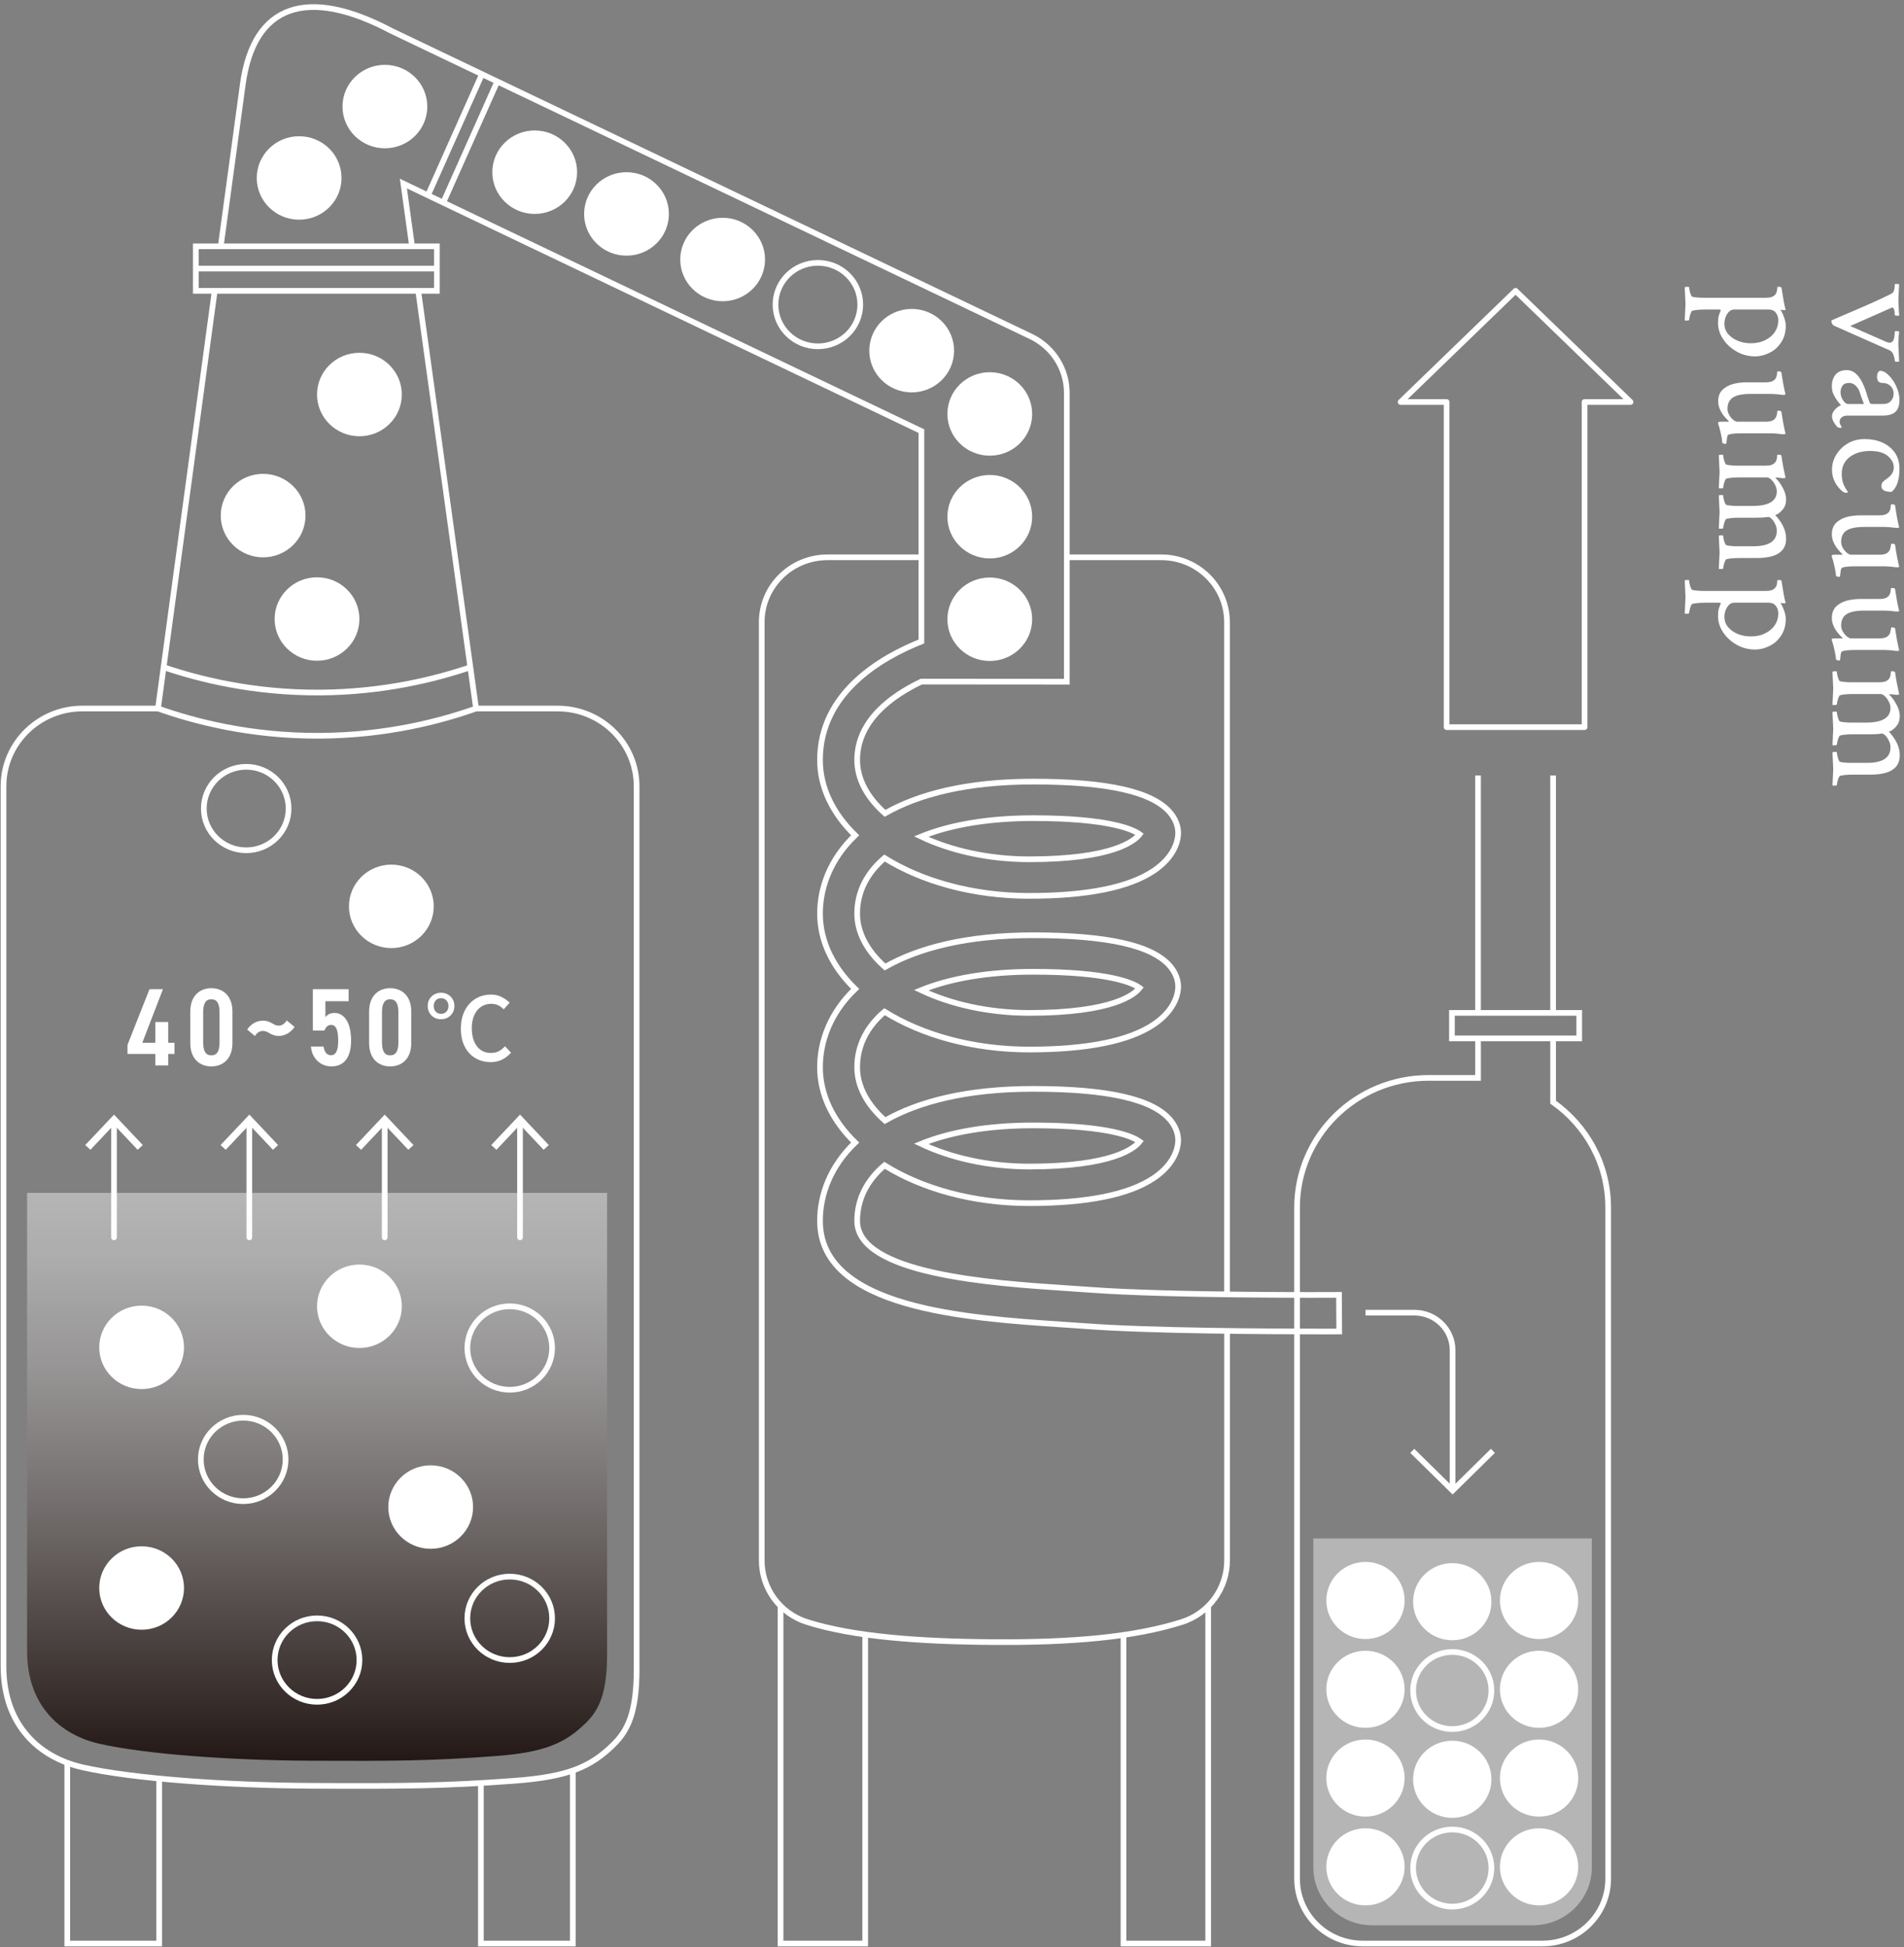 <svg width="134" height="137" viewBox="0 0 134 137" fill="none" xmlns="http://www.w3.org/2000/svg">
<rect x="0" y="0" width="134" height="137" fill="#808080" stroke="none"/>
<path d="M92.43 108.25V131.392C92.43 133.646 94.286 135.474 96.576 135.474H107.883C110.173 135.474 112.03 133.646 112.03 131.392V108.25H92.43Z" fill="#B5B5B6"/>
<path d="M29.001 17.333L28.39 12.918L64.846 30.337V45.139C62.005 46.266 57.71 48.752 57.71 53.476C57.71 55.435 58.622 57.258 60.184 58.776C58.448 60.437 57.71 62.429 57.71 64.286C57.71 66.245 58.622 68.068 60.184 69.586C58.448 71.247 57.71 73.239 57.71 75.096C57.71 77.055 58.622 78.878 60.184 80.396C58.448 82.057 57.71 84.049 57.71 85.906C57.71 92.07 68.025 92.755 74.85 93.207C75.428 93.245 75.975 93.281 76.478 93.319C80.915 93.65 89.266 93.693 93.259 93.693C94.523 93.693 94.123 93.688 94.251 93.688L94.237 91.115C94.107 91.116 82.41 91.182 76.675 90.754C76.166 90.716 75.612 90.68 75.027 90.641C69.889 90.3 60.326 89.666 60.326 85.908C60.326 84.382 61.006 83.058 62.252 81.998C64.899 83.647 68.488 84.661 72.435 84.661C76.507 84.661 79.454 84.067 81.197 82.895C82.658 81.913 82.878 80.799 82.909 80.401C82.939 80.093 82.909 79.474 82.368 78.821C81.138 77.339 77.979 76.619 72.71 76.619C68.049 76.619 64.654 77.506 62.286 78.852C61.051 77.759 60.326 76.468 60.326 75.098C60.326 73.572 61.006 72.248 62.252 71.188C64.899 72.837 68.488 73.851 72.435 73.851C76.507 73.851 79.454 73.256 81.197 72.085C82.658 71.103 82.878 69.989 82.909 69.591C82.939 69.283 82.909 68.664 82.368 68.011C81.138 66.529 77.979 65.809 72.71 65.809C68.049 65.809 64.654 66.696 62.286 68.042C61.051 66.949 60.326 65.657 60.326 64.287C60.326 62.76 61.006 61.437 62.252 60.377C64.899 62.026 68.488 63.039 72.435 63.039C76.507 63.039 79.454 62.446 81.197 61.274C82.658 60.292 82.878 59.178 82.909 58.78C82.939 58.471 82.909 57.852 82.368 57.199C81.138 55.718 77.979 54.998 72.71 54.998C68.049 54.998 64.654 55.885 62.286 57.231C61.051 56.138 60.326 54.846 60.326 53.477C60.326 50.712 62.748 48.96 64.846 47.96L75.08 47.968V27.645C75.08 25.956 74.1 24.415 72.556 23.677L27.553 2.177C21.642 -0.958 17.86 0.295 17.09 5.916C16.879 7.456 16.279 11.867 15.536 17.333M15.111 20.467C13.357 33.375 11.12 49.855 11.12 49.855H5.805C2.735 49.855 0.246 52.305 0.246 55.327V117.247C0.246 121.441 2.813 123.68 5.805 124.358C9.364 125.164 15.914 125.632 22.035 125.66C28.567 125.689 31.281 125.671 36.206 125.306C40.001 125.023 41.586 124.322 43.176 122.755C44.182 121.765 44.804 120.499 44.804 117.483V55.328C44.804 52.306 42.315 49.856 39.245 49.856H33.504L29.449 20.58M72.71 79.19C78.114 79.19 79.763 80 80.206 80.325C79.842 80.798 78.311 82.084 72.435 82.084C69.583 82.084 66.924 81.479 64.828 80.486C66.882 79.652 69.563 79.19 72.71 79.19ZM72.71 68.38C78.114 68.38 79.763 69.19 80.206 69.515C79.843 69.988 78.312 71.274 72.435 71.274C69.583 71.274 66.924 70.669 64.828 69.676C66.882 68.842 69.563 68.38 72.71 68.38ZM72.71 57.57C78.114 57.57 79.763 58.38 80.206 58.705C79.842 59.178 78.311 60.464 72.435 60.464C69.583 60.464 66.924 59.859 64.828 58.866C66.882 58.032 69.563 57.57 72.71 57.57Z" stroke="white" stroke-width="0.4" stroke-miterlimit="10"/>
<path d="M86.359 93.648V109.802C86.359 111.772 85.079 113.532 83.174 114.135C79.787 115.206 75.453 115.58 69.984 115.548C64.749 115.518 60.081 115.175 56.791 114.133C54.886 113.53 53.609 111.771 53.609 109.802V43.774C53.609 41.256 55.683 39.215 58.241 39.215H64.85" stroke="white" stroke-width="0.4" stroke-miterlimit="10"/>
<path d="M75.078 39.215H81.722C84.281 39.215 86.354 41.256 86.354 43.774V91.072" stroke="white" stroke-width="0.4" stroke-miterlimit="10"/>
<path d="M11.121 49.855C13.61 50.735 17.575 51.805 22.529 51.773C27.265 51.743 31.067 50.718 33.506 49.855" stroke="white" stroke-width="0.4" stroke-miterlimit="10"/>
<path d="M11.516 46.949C14.02 47.798 17.828 48.76 22.528 48.731C27.013 48.703 30.658 47.781 33.105 46.952" stroke="white" stroke-width="0.4" stroke-miterlimit="10"/>
<path d="M109.305 71.272V54.566" stroke="white" stroke-width="0.4" stroke-miterlimit="10"/>
<path d="M104.021 73.068V75.851C103.985 75.851 103.951 75.846 103.916 75.846H100.549C95.432 75.846 91.285 79.929 91.285 84.965V132.198C91.285 134.716 93.358 136.757 95.917 136.757H108.549C111.107 136.757 113.18 134.716 113.18 132.198V84.965C113.18 81.91 111.648 79.212 109.305 77.556V73.066" stroke="white" stroke-width="0.4" stroke-miterlimit="10"/>
<path d="M104.02 54.566V71.272" stroke="white" stroke-width="0.4" stroke-miterlimit="10"/>
<path d="M11.203 125.147V136.757H4.734V124.039" stroke="white" stroke-width="0.4" stroke-miterlimit="10"/>
<path d="M40.314 124.582V136.757H33.844V125.462" stroke="white" stroke-width="0.4" stroke-miterlimit="10"/>
<path d="M60.892 115.012V136.757H54.934V113.008" stroke="white" stroke-width="0.4" stroke-miterlimit="10"/>
<path d="M85.029 113.008V136.757H79.07V115.044" stroke="white" stroke-width="0.4" stroke-miterlimit="10"/>
<path d="M33.873 5.324L30.07 13.85" stroke="white" stroke-width="0.4" stroke-miterlimit="10"/>
<path d="M34.999 5.73L31.195 14.256" stroke="white" stroke-width="0.4" stroke-miterlimit="10"/>
<path d="M30.746 20.466H13.781V18.899V17.332H30.746V20.466Z" stroke="white" stroke-width="0.4" stroke-miterlimit="10"/>
<path d="M30.746 18.898H13.781" stroke="white" stroke-width="0.4" stroke-miterlimit="10"/>
<path d="M17.327 59.83C18.974 59.83 20.31 58.515 20.31 56.894C20.31 55.272 18.974 53.957 17.327 53.957C15.679 53.957 14.344 55.272 14.344 56.894C14.344 58.515 15.679 59.83 17.327 59.83Z" stroke="white" stroke-width="0.4" stroke-miterlimit="10"/>
<path d="M18.518 39.217C20.166 39.217 21.501 37.902 21.501 36.28C21.501 34.658 20.166 33.344 18.518 33.344C16.871 33.344 15.535 34.658 15.535 36.28C15.535 37.902 16.871 39.217 18.518 39.217Z" fill="white"/>
<path d="M21.053 15.459C22.701 15.459 24.036 14.144 24.036 12.522C24.036 10.901 22.701 9.586 21.053 9.586C19.406 9.586 18.07 10.901 18.07 12.522C18.07 14.144 19.406 15.459 21.053 15.459Z" fill="white"/>
<path d="M37.632 15.053C39.279 15.053 40.615 13.738 40.615 12.116C40.615 10.494 39.279 9.18 37.632 9.18C35.984 9.18 34.648 10.494 34.648 12.116C34.648 13.738 35.984 15.053 37.632 15.053Z" fill="white"/>
<path d="M50.858 21.197C52.506 21.197 53.841 19.882 53.841 18.261C53.841 16.639 52.506 15.324 50.858 15.324C49.211 15.324 47.875 16.639 47.875 18.261C47.875 19.882 49.211 21.197 50.858 21.197Z" fill="white"/>
<path d="M64.163 27.611C65.81 27.611 67.146 26.297 67.146 24.675C67.146 23.053 65.81 21.738 64.163 21.738C62.515 21.738 61.18 23.053 61.18 24.675C61.18 26.297 62.515 27.611 64.163 27.611Z" fill="white"/>
<path d="M69.659 39.295C71.306 39.295 72.642 37.98 72.642 36.358C72.642 34.737 71.306 33.422 69.659 33.422C68.011 33.422 66.676 34.737 66.676 36.358C66.676 37.98 68.011 39.295 69.659 39.295Z" fill="white"/>
<path d="M27.542 66.713C29.189 66.713 30.525 65.398 30.525 63.776C30.525 62.154 29.189 60.84 27.542 60.84C25.894 60.84 24.559 62.154 24.559 63.776C24.559 65.398 25.894 66.713 27.542 66.713Z" fill="white"/>
<path d="M22.311 46.494C23.959 46.494 25.294 45.179 25.294 43.558C25.294 41.936 23.959 40.621 22.311 40.621C20.664 40.621 19.328 41.936 19.328 43.558C19.328 45.179 20.664 46.494 22.311 46.494Z" fill="white"/>
<path d="M25.296 30.697C26.943 30.697 28.279 29.382 28.279 27.761C28.279 26.139 26.943 24.824 25.296 24.824C23.648 24.824 22.312 26.139 22.312 27.761C22.312 29.382 23.648 30.697 25.296 30.697Z" fill="white"/>
<path d="M27.088 10.435C28.736 10.435 30.072 9.121 30.072 7.499C30.072 5.877 28.736 4.562 27.088 4.562C25.441 4.562 24.105 5.877 24.105 7.499C24.105 9.121 25.441 10.435 27.088 10.435Z" fill="white"/>
<path d="M44.092 17.99C45.74 17.99 47.075 16.675 47.075 15.054C47.075 13.432 45.74 12.117 44.092 12.117C42.445 12.117 41.109 13.432 41.109 15.054C41.109 16.675 42.445 17.99 44.092 17.99Z" fill="white"/>
<path d="M57.561 24.369C59.209 24.369 60.544 23.054 60.544 21.433C60.544 19.811 59.209 18.496 57.561 18.496C55.914 18.496 54.578 19.811 54.578 21.433C54.578 23.054 55.914 24.369 57.561 24.369Z" stroke="white" stroke-width="0.4" stroke-miterlimit="10"/>
<path d="M69.659 32.064C71.306 32.064 72.642 30.75 72.642 29.128C72.642 27.506 71.306 26.191 69.659 26.191C68.011 26.191 66.676 27.506 66.676 29.128C66.676 30.75 68.011 32.064 69.659 32.064Z" fill="white"/>
<path d="M69.659 46.51C71.306 46.51 72.642 45.195 72.642 43.573C72.642 41.951 71.306 40.637 69.659 40.637C68.011 40.637 66.676 41.951 66.676 43.573C66.676 45.195 68.011 46.51 69.659 46.51Z" fill="white"/>
<path d="M102.208 115.417C103.73 115.417 104.964 114.202 104.964 112.704C104.964 111.207 103.73 109.992 102.208 109.992C100.687 109.992 99.453 111.207 99.453 112.704C99.453 114.202 100.687 115.417 102.208 115.417Z" fill="white"/>
<path d="M96.099 115.331C97.621 115.331 98.854 114.116 98.854 112.619C98.854 111.121 97.621 109.906 96.099 109.906C94.577 109.906 93.344 111.121 93.344 112.619C93.344 114.116 94.577 115.331 96.099 115.331Z" fill="white"/>
<path d="M108.318 115.331C109.84 115.331 111.073 114.116 111.073 112.619C111.073 111.121 109.84 109.906 108.318 109.906C106.796 109.906 105.562 111.121 105.562 112.619C105.562 114.116 106.796 115.331 108.318 115.331Z" fill="white"/>
<path d="M102.208 121.667C103.73 121.667 104.964 120.452 104.964 118.954C104.964 117.457 103.73 116.242 102.208 116.242C100.687 116.242 99.453 117.457 99.453 118.954C99.453 120.452 100.687 121.667 102.208 121.667Z" stroke="white" stroke-width="0.4" stroke-miterlimit="10"/>
<path d="M96.099 121.581C97.621 121.581 98.854 120.366 98.854 118.869C98.854 117.371 97.621 116.156 96.099 116.156C94.577 116.156 93.344 117.371 93.344 118.869C93.344 120.366 94.577 121.581 96.099 121.581Z" fill="white"/>
<path d="M108.318 121.581C109.84 121.581 111.073 120.366 111.073 118.869C111.073 117.371 109.84 116.156 108.318 116.156C106.796 116.156 105.562 117.371 105.562 118.869C105.562 120.366 106.796 121.581 108.318 121.581Z" fill="white"/>
<path d="M102.208 127.913C103.73 127.913 104.964 126.698 104.964 125.201C104.964 123.703 103.73 122.488 102.208 122.488C100.687 122.488 99.453 123.703 99.453 125.201C99.453 126.698 100.687 127.913 102.208 127.913Z" fill="white"/>
<path d="M96.099 127.827C97.621 127.827 98.854 126.613 98.854 125.115C98.854 123.617 97.621 122.402 96.099 122.402C94.577 122.402 93.344 123.617 93.344 125.115C93.344 126.613 94.577 127.827 96.099 127.827Z" fill="white"/>
<path d="M108.318 127.827C109.84 127.827 111.073 126.613 111.073 125.115C111.073 123.617 109.84 122.402 108.318 122.402C106.796 122.402 105.562 123.617 105.562 125.115C105.562 126.613 106.796 127.827 108.318 127.827Z" fill="white"/>
<path d="M102.208 134.159C103.73 134.159 104.964 132.945 104.964 131.447C104.964 129.949 103.73 128.734 102.208 128.734C100.687 128.734 99.453 129.949 99.453 131.447C99.453 132.945 100.687 134.159 102.208 134.159Z" stroke="white" stroke-width="0.4" stroke-miterlimit="10"/>
<path d="M96.099 134.073C97.621 134.073 98.854 132.859 98.854 131.361C98.854 129.863 97.621 128.648 96.099 128.648C94.577 128.648 93.344 129.863 93.344 131.361C93.344 132.859 94.577 134.073 96.099 134.073Z" fill="white"/>
<path d="M108.318 134.073C109.84 134.073 111.073 132.859 111.073 131.361C111.073 129.863 109.84 128.648 108.318 128.648C106.796 128.648 105.562 129.863 105.562 131.361C105.562 132.859 106.796 134.073 108.318 134.073Z" fill="white"/>
<path d="M11.468 69.606L10.015 73.375H10.931V71.914H11.838V73.375H12.28V74.161H11.838V74.969H10.931V74.161H8.973V73.524L10.52 69.607L11.468 69.606Z" fill="white"/>
<path d="M14.875 75.039C14.085 75.039 13.391 74.533 13.391 73.39V71.183C13.391 70.04 14.086 69.535 14.875 69.535C15.663 69.535 16.359 70.04 16.359 71.183V73.39C16.359 74.533 15.663 75.039 14.875 75.039ZM14.298 73.344C14.298 73.95 14.472 74.261 14.875 74.261C15.277 74.261 15.451 73.95 15.451 73.344V71.23C15.451 70.624 15.277 70.314 14.875 70.314C14.472 70.314 14.298 70.624 14.298 71.23V73.344Z" fill="white"/>
<path d="M18.507 72.543C18.264 72.543 18.081 72.675 17.939 72.901L17.395 72.442C17.656 72.069 18.027 71.82 18.507 71.82C19.084 71.82 19.227 72.17 19.605 72.17C19.85 72.17 20.04 72.03 20.182 71.805L20.734 72.263C20.458 72.643 20.088 72.893 19.605 72.893C19.053 72.893 18.895 72.543 18.507 72.543Z" fill="white"/>
<path d="M22.83 72.513H22.017V69.606H24.535V70.452H22.901V71.572C23.028 71.409 23.225 71.277 23.541 71.277C24.236 71.277 24.709 71.968 24.709 73.212C24.709 74.385 24.235 75.038 23.32 75.038C22.577 75.038 21.953 74.495 21.883 73.64H22.768C22.831 74.028 23.004 74.254 23.296 74.254C23.621 74.254 23.801 73.951 23.801 73.244C23.801 72.507 23.668 72.117 23.296 72.117C23.06 72.117 22.924 72.288 22.83 72.513Z" fill="white"/>
<path d="M27.461 75.039C26.671 75.039 25.977 74.533 25.977 73.39V71.183C25.977 70.04 26.672 69.535 27.461 69.535C28.249 69.535 28.945 70.04 28.945 71.183V73.39C28.945 74.533 28.249 75.039 27.461 75.039ZM26.884 73.344C26.884 73.95 27.058 74.261 27.461 74.261C27.863 74.261 28.038 73.95 28.038 73.344V71.23C28.038 70.624 27.863 70.314 27.461 70.314C27.058 70.314 26.884 70.624 26.884 71.23V73.344Z" fill="white"/>
<path d="M31.037 71.719C30.868 71.719 30.712 71.682 30.569 71.604C30.426 71.528 30.312 71.418 30.229 71.277C30.145 71.136 30.102 70.974 30.102 70.792C30.102 70.602 30.144 70.436 30.229 70.297C30.312 70.159 30.426 70.05 30.569 69.971C30.712 69.892 30.868 69.852 31.037 69.852C31.211 69.852 31.368 69.891 31.508 69.971C31.649 70.049 31.763 70.157 31.849 70.297C31.935 70.436 31.978 70.602 31.978 70.792C31.978 70.974 31.935 71.136 31.849 71.277C31.763 71.417 31.649 71.527 31.508 71.604C31.368 71.68 31.211 71.719 31.037 71.719ZM31.037 71.339C31.193 71.339 31.32 71.288 31.417 71.187C31.514 71.086 31.562 70.954 31.562 70.792C31.562 70.625 31.514 70.493 31.417 70.391C31.32 70.289 31.193 70.238 31.037 70.238C30.885 70.238 30.761 70.289 30.667 70.391C30.573 70.493 30.525 70.625 30.525 70.792C30.525 70.954 30.573 71.086 30.667 71.187C30.761 71.288 30.885 71.339 31.037 71.339ZM34.533 74.737C34.137 74.737 33.779 74.645 33.461 74.459C33.143 74.272 32.893 74.003 32.71 73.653C32.526 73.302 32.435 72.876 32.435 72.374C32.435 72 32.488 71.667 32.596 71.372C32.703 71.079 32.853 70.828 33.047 70.619C33.241 70.412 33.467 70.255 33.723 70.146C33.981 70.038 34.259 69.984 34.559 69.984C34.841 69.984 35.095 70.044 35.32 70.162C35.545 70.281 35.727 70.412 35.866 70.557L35.449 71.024C35.33 70.899 35.2 70.803 35.058 70.735C34.914 70.667 34.752 70.633 34.57 70.633C34.3 70.633 34.064 70.702 33.859 70.841C33.655 70.98 33.494 71.176 33.378 71.432C33.262 71.686 33.203 71.992 33.203 72.349C33.203 72.706 33.259 73.016 33.368 73.277C33.478 73.539 33.633 73.74 33.834 73.881C34.033 74.021 34.27 74.092 34.544 74.092C34.754 74.092 34.94 74.052 35.1 73.968C35.261 73.885 35.408 73.768 35.542 73.619L35.966 74.073C35.777 74.284 35.563 74.449 35.324 74.564C35.086 74.68 34.821 74.739 34.53 74.739L34.533 74.737Z" fill="white"/>
<path d="M96.102 92.367H99.544C101.028 92.367 102.231 93.552 102.231 95.012V104.883" stroke="white" stroke-width="0.4" stroke-miterlimit="10"/>
<path d="M105.067 102.09L102.232 104.881L99.394 102.09" stroke="white" stroke-width="0.4" stroke-miterlimit="10"/>
<path d="M111.143 71.273H102.184V73.067H111.143V71.273Z" stroke="white" stroke-width="0.4" stroke-miterlimit="10"/>
<path d="M1.906 83.938V116.187C1.906 120.029 4.258 122.08 6.998 122.701C10.259 123.44 16.258 123.868 21.866 123.894C27.849 123.921 30.336 123.905 34.847 123.569C38.323 123.31 39.775 122.668 41.233 121.233C42.154 120.326 42.725 119.166 42.725 116.403V83.938H1.906Z" fill="url(#paint0_linear_8675_28355)"/>
<path d="M9.967 97.744C11.615 97.744 12.95 96.429 12.95 94.808C12.95 93.186 11.615 91.871 9.967 91.871C8.32 91.871 6.984 93.186 6.984 94.808C6.984 96.429 8.32 97.744 9.967 97.744Z" fill="white"/>
<path d="M17.116 105.631C18.763 105.631 20.099 104.316 20.099 102.694C20.099 101.073 18.763 99.758 17.116 99.758C15.468 99.758 14.133 101.073 14.133 102.694C14.133 104.316 15.468 105.631 17.116 105.631Z" stroke="white" stroke-width="0.4" stroke-miterlimit="10"/>
<path d="M9.967 114.678C11.615 114.678 12.95 113.363 12.95 111.741C12.95 110.119 11.615 108.805 9.967 108.805C8.32 108.805 6.984 110.119 6.984 111.741C6.984 113.363 8.32 114.678 9.967 114.678Z" fill="white"/>
<path d="M22.315 119.748C23.963 119.748 25.298 118.433 25.298 116.811C25.298 115.19 23.963 113.875 22.315 113.875C20.668 113.875 19.332 115.19 19.332 116.811C19.332 118.433 20.668 119.748 22.315 119.748Z" stroke="white" stroke-width="0.4" stroke-miterlimit="10"/>
<path d="M30.311 108.982C31.959 108.982 33.294 107.668 33.294 106.046C33.294 104.424 31.959 103.109 30.311 103.109C28.664 103.109 27.328 104.424 27.328 106.046C27.328 107.668 28.664 108.982 30.311 108.982Z" fill="white"/>
<path d="M35.874 97.791C37.521 97.791 38.857 96.476 38.857 94.854C38.857 93.233 37.521 91.918 35.874 91.918C34.226 91.918 32.891 93.233 32.891 94.854C32.891 96.476 34.226 97.791 35.874 97.791Z" stroke="white" stroke-width="0.4" stroke-miterlimit="10"/>
<path d="M25.296 94.853C26.943 94.853 28.279 93.539 28.279 91.917C28.279 90.295 26.943 88.981 25.296 88.981C23.648 88.981 22.312 90.295 22.312 91.917C22.312 93.539 23.648 94.853 25.296 94.853Z" fill="white"/>
<path d="M35.874 116.81C37.521 116.81 38.857 115.496 38.857 113.874C38.857 112.252 37.521 110.938 35.874 110.938C34.226 110.938 32.891 112.252 32.891 113.874C32.891 115.496 34.226 116.81 35.874 116.81Z" stroke="white" stroke-width="0.4" stroke-miterlimit="10"/>
<path d="M8.023 87.066V78.957" stroke="white" stroke-width="0.4" stroke-linecap="round" stroke-linejoin="round"/>
<path d="M10.05 80.573L9.687 80.906L8.025 79.146L6.363 80.906L6 80.573L8.025 78.43L10.05 80.573Z" fill="white"/>
<path d="M17.547 87.066V78.957" stroke="white" stroke-width="0.4" stroke-linecap="round" stroke-linejoin="round"/>
<path d="M19.572 80.573L19.211 80.906L17.549 79.146L15.886 80.906L15.523 80.573L17.549 78.43L19.572 80.573Z" fill="white"/>
<path d="M27.074 87.066V78.957" stroke="white" stroke-width="0.4" stroke-linecap="round" stroke-linejoin="round"/>
<path d="M29.1 80.573L28.737 80.906L27.076 79.146L25.413 80.906L25.051 80.573L27.076 78.43L29.1 80.573Z" fill="white"/>
<path d="M36.598 87.066V78.957" stroke="white" stroke-width="0.4" stroke-linecap="round" stroke-linejoin="round"/>
<path d="M38.623 80.573L38.26 80.906L36.599 79.146L34.937 80.906L34.574 80.573L36.599 78.43L38.623 80.573Z" fill="white"/>
<path d="M114.753 28.287L106.663 20.465L98.574 28.287H101.81V51.165H111.518V28.287H114.753Z" stroke="white" stroke-width="0.4" stroke-linejoin="round"/>
<path d="M118.568 40.852C118.597 40.823 118.654 40.809 118.74 40.809C118.833 40.809 118.88 40.823 118.88 40.852C118.88 40.909 118.891 40.988 118.912 41.088C118.934 41.188 118.962 41.281 118.998 41.367C119.034 41.453 119.066 41.5 119.095 41.507C119.195 41.535 119.31 41.553 119.438 41.56C119.567 41.575 119.703 41.582 119.847 41.582L124.283 41.582C124.555 41.582 124.749 41.532 124.863 41.432C124.949 41.36 125.007 41.274 125.035 41.174C125.064 41.081 125.078 40.995 125.078 40.916C125.085 40.844 125.096 40.809 125.11 40.809C125.282 40.809 125.372 40.83 125.379 40.873C125.493 41.632 125.583 42.119 125.647 42.334L125.669 42.409C125.669 42.445 125.63 42.459 125.551 42.452C125.479 42.445 125.418 42.438 125.368 42.431L125.304 42.42C125.354 42.492 125.408 42.592 125.465 42.721C125.522 42.85 125.572 42.986 125.615 43.129C125.658 43.279 125.68 43.408 125.68 43.516C125.68 44.003 125.569 44.407 125.347 44.73C125.132 45.059 124.856 45.302 124.52 45.46C124.19 45.625 123.854 45.707 123.51 45.707C123.166 45.707 122.837 45.643 122.521 45.514C122.214 45.385 121.938 45.209 121.694 44.987C121.451 44.765 121.257 44.511 121.114 44.225C120.978 43.945 120.91 43.655 120.91 43.355C120.91 43.133 120.928 42.964 120.964 42.85C120.993 42.735 121.043 42.602 121.114 42.452C121.086 42.423 121.039 42.409 120.975 42.409L120.051 42.409C119.843 42.409 119.66 42.416 119.503 42.431C119.345 42.445 119.209 42.467 119.095 42.495C119.066 42.509 119.034 42.56 118.998 42.645C118.962 42.731 118.934 42.825 118.912 42.925C118.891 43.025 118.88 43.097 118.88 43.14C118.88 43.161 118.837 43.175 118.751 43.183C118.658 43.19 118.597 43.186 118.568 43.172L118.622 42.023L118.568 40.852ZM121.361 43.398C121.361 43.684 121.447 43.927 121.619 44.128C121.798 44.336 122.027 44.497 122.307 44.611C122.593 44.726 122.894 44.783 123.209 44.783C123.61 44.783 123.954 44.708 124.24 44.558C124.534 44.414 124.759 44.221 124.917 43.977C125.075 43.734 125.153 43.465 125.153 43.172C125.153 42.95 125.092 42.767 124.971 42.624C124.856 42.481 124.688 42.409 124.466 42.409L122.049 42.409C121.855 42.409 121.691 42.513 121.555 42.721C121.426 42.928 121.361 43.154 121.361 43.398Z" fill="white"/>
<path d="M120.966 32.035C120.994 32.007 121.055 31.992 121.148 31.992C121.234 31.992 121.277 32.007 121.277 32.035C121.277 32.092 121.288 32.171 121.31 32.272C121.331 32.372 121.36 32.465 121.396 32.551C121.431 32.637 121.464 32.683 121.492 32.69C121.592 32.719 121.707 32.737 121.836 32.744C121.965 32.758 122.101 32.766 122.244 32.766L124.274 32.766C124.547 32.766 124.74 32.715 124.854 32.615C124.94 32.544 124.998 32.458 125.026 32.357C125.055 32.264 125.069 32.178 125.069 32.1C125.076 32.028 125.087 31.992 125.102 31.992C125.273 31.992 125.363 32.014 125.37 32.057C125.427 32.436 125.478 32.733 125.521 32.948C125.563 33.17 125.599 33.339 125.628 33.453L125.66 33.593C125.667 33.621 125.639 33.639 125.574 33.647C125.517 33.654 125.47 33.654 125.435 33.647C125.334 33.632 125.248 33.621 125.177 33.614C125.105 33.607 125.048 33.603 125.005 33.603C124.976 33.603 124.962 33.611 124.962 33.625C124.962 33.632 124.969 33.643 124.983 33.657C125.155 33.822 125.316 34.044 125.467 34.323C125.624 34.61 125.703 34.882 125.703 35.14C125.703 35.426 125.624 35.662 125.467 35.849C125.316 36.042 125.141 36.175 124.94 36.246C125.449 36.79 125.703 37.345 125.703 37.911C125.703 38.813 125.016 39.265 123.641 39.265L122.448 39.265C122.241 39.265 122.058 39.272 121.9 39.286C121.743 39.3 121.607 39.322 121.492 39.351C121.464 39.365 121.431 39.415 121.396 39.501C121.36 39.587 121.331 39.68 121.31 39.78C121.288 39.88 121.277 39.952 121.277 39.995C121.277 40.017 121.234 40.031 121.148 40.038C121.062 40.045 121.002 40.042 120.966 40.027L121.02 38.878L120.966 37.707C120.994 37.678 121.055 37.664 121.148 37.664C121.234 37.664 121.277 37.678 121.277 37.707C121.277 37.764 121.288 37.843 121.31 37.943C121.331 38.044 121.36 38.137 121.396 38.223C121.431 38.309 121.464 38.355 121.492 38.362C121.592 38.391 121.7 38.409 121.814 38.416C121.936 38.43 122.058 38.438 122.18 38.438L123.394 38.438C124.496 38.438 125.048 38.076 125.048 37.352C125.048 37.181 125.008 37.02 124.93 36.869C124.858 36.719 124.776 36.597 124.683 36.504C124.59 36.418 124.507 36.375 124.436 36.375C124.299 36.397 124.16 36.411 124.017 36.418C123.881 36.425 123.73 36.429 123.565 36.429L122.352 36.429C122.173 36.429 122.011 36.436 121.868 36.45C121.732 36.465 121.607 36.486 121.492 36.515C121.464 36.529 121.431 36.579 121.396 36.665C121.36 36.751 121.331 36.844 121.31 36.944C121.288 37.045 121.277 37.116 121.277 37.159C121.277 37.181 121.234 37.195 121.148 37.202C121.062 37.209 121.002 37.206 120.966 37.191L121.02 36.042L120.966 34.871C120.994 34.842 121.055 34.828 121.148 34.828C121.234 34.828 121.277 34.842 121.277 34.871C121.277 34.928 121.288 35.007 121.31 35.107C121.331 35.208 121.36 35.301 121.396 35.387C121.431 35.473 121.464 35.519 121.492 35.526C121.592 35.555 121.707 35.573 121.836 35.58C121.965 35.594 122.101 35.602 122.244 35.602L123.34 35.602C124.479 35.602 125.048 35.258 125.048 34.57C125.048 34.427 125.008 34.28 124.93 34.13C124.858 33.98 124.765 33.851 124.65 33.743C124.543 33.643 124.439 33.593 124.339 33.593L122.448 33.593C122.241 33.593 122.058 33.6 121.9 33.614C121.743 33.629 121.607 33.65 121.492 33.679C121.464 33.693 121.431 33.743 121.396 33.829C121.36 33.915 121.331 34.008 121.31 34.108C121.288 34.209 121.277 34.28 121.277 34.323C121.277 34.345 121.234 34.359 121.148 34.366C121.062 34.373 121.002 34.37 120.966 34.355L121.02 33.206L120.966 32.035Z" fill="white"/>
<path d="M120.911 29.76C120.911 29.703 120.968 29.674 121.083 29.674L121.631 29.674C121.667 29.674 121.684 29.667 121.684 29.652C121.176 29.18 120.922 28.711 120.922 28.245C120.922 27.909 121.018 27.64 121.212 27.439C121.412 27.246 121.663 27.106 121.964 27.02C122.272 26.942 122.59 26.902 122.92 26.902L124.273 26.902C124.545 26.902 124.739 26.852 124.853 26.752C124.939 26.68 124.997 26.594 125.025 26.494C125.054 26.401 125.068 26.315 125.068 26.236C125.075 26.165 125.086 26.129 125.1 26.129C125.272 26.129 125.362 26.15 125.369 26.193C125.426 26.573 125.476 26.877 125.519 27.106C125.57 27.343 125.598 27.479 125.605 27.515L125.659 27.73C125.666 27.758 125.638 27.776 125.573 27.783C125.509 27.79 125.462 27.79 125.433 27.783C125.09 27.74 124.825 27.719 124.639 27.719L123.188 27.719C122.637 27.719 122.229 27.801 121.964 27.966C121.706 28.131 121.577 28.399 121.577 28.771C121.577 28.915 121.616 29.054 121.695 29.19C121.774 29.334 121.867 29.448 121.975 29.534C122.089 29.627 122.186 29.674 122.265 29.674L124.273 29.674C124.545 29.674 124.739 29.624 124.853 29.523C124.939 29.452 124.997 29.366 125.025 29.266C125.054 29.172 125.072 29.087 125.079 29.008C125.086 28.936 125.093 28.9 125.1 28.9C125.272 28.9 125.362 28.922 125.369 28.965C125.426 29.344 125.473 29.627 125.509 29.814C125.544 30.007 125.577 30.161 125.605 30.275L125.659 30.501C125.666 30.53 125.638 30.547 125.573 30.555C125.509 30.562 125.462 30.562 125.433 30.555C125.09 30.512 124.832 30.49 124.66 30.49L122.512 30.49C122.189 30.49 121.917 30.515 121.695 30.565C121.624 30.587 121.577 30.644 121.556 30.737C121.541 30.83 121.527 30.938 121.513 31.06L121.502 31.199C121.495 31.221 121.455 31.231 121.384 31.231C121.362 31.231 121.326 31.221 121.276 31.199C121.233 31.185 121.212 31.167 121.212 31.145C121.197 30.931 121.158 30.694 121.094 30.436C121.036 30.179 120.983 29.985 120.933 29.856L120.911 29.76Z" fill="white"/>
<path d="M118.568 20.223C118.597 20.194 118.654 20.18 118.74 20.18C118.833 20.18 118.88 20.194 118.88 20.223C118.88 20.28 118.891 20.359 118.912 20.459C118.934 20.559 118.962 20.652 118.998 20.738C119.034 20.824 119.066 20.871 119.095 20.878C119.195 20.907 119.31 20.924 119.438 20.932C119.567 20.946 119.703 20.953 119.847 20.953L124.283 20.953C124.555 20.953 124.749 20.903 124.863 20.803C124.949 20.731 125.007 20.645 125.035 20.545C125.064 20.452 125.078 20.366 125.078 20.287C125.085 20.215 125.096 20.18 125.11 20.18C125.282 20.18 125.372 20.201 125.379 20.244C125.493 21.003 125.583 21.49 125.647 21.705L125.669 21.78C125.669 21.816 125.63 21.83 125.551 21.823C125.479 21.816 125.418 21.809 125.368 21.802L125.304 21.791C125.354 21.863 125.408 21.963 125.465 22.092C125.522 22.221 125.572 22.357 125.615 22.5C125.658 22.65 125.68 22.779 125.68 22.887C125.68 23.374 125.569 23.778 125.347 24.101C125.132 24.43 124.856 24.674 124.52 24.831C124.19 24.996 123.854 25.078 123.51 25.078C123.166 25.078 122.837 25.014 122.521 24.885C122.214 24.756 121.938 24.58 121.694 24.358C121.451 24.136 121.257 23.882 121.114 23.596C120.978 23.316 120.91 23.026 120.91 22.726C120.91 22.504 120.928 22.335 120.964 22.221C120.993 22.106 121.043 21.974 121.114 21.823C121.086 21.795 121.039 21.78 120.975 21.78L120.051 21.78C119.843 21.78 119.66 21.787 119.503 21.802C119.345 21.816 119.209 21.838 119.095 21.866C119.066 21.881 119.034 21.931 118.998 22.017C118.962 22.102 118.934 22.196 118.912 22.296C118.891 22.396 118.88 22.468 118.88 22.511C118.88 22.532 118.837 22.547 118.751 22.554C118.658 22.561 118.597 22.557 118.568 22.543L118.622 21.394L118.568 20.223ZM121.361 22.769C121.361 23.055 121.447 23.299 121.619 23.499C121.798 23.707 122.027 23.868 122.307 23.982C122.593 24.097 122.894 24.154 123.209 24.154C123.61 24.154 123.954 24.079 124.24 23.929C124.534 23.785 124.759 23.592 124.917 23.349C125.075 23.105 125.153 22.837 125.153 22.543C125.153 22.321 125.092 22.138 124.971 21.995C124.856 21.852 124.688 21.78 124.466 21.78L122.049 21.78C121.855 21.78 121.691 21.884 121.555 22.092C121.426 22.299 121.361 22.525 121.361 22.769Z" fill="white"/>
<path d="M128.966 47.277C128.994 47.249 129.055 47.234 129.148 47.234C129.234 47.234 129.277 47.249 129.277 47.277C129.277 47.335 129.288 47.413 129.31 47.514C129.331 47.614 129.36 47.707 129.396 47.793C129.431 47.879 129.464 47.925 129.492 47.933C129.592 47.961 129.707 47.979 129.836 47.986C129.965 48.001 130.101 48.008 130.244 48.008L132.274 48.008C132.547 48.008 132.74 47.958 132.854 47.857C132.94 47.786 132.998 47.7 133.026 47.6C133.055 47.507 133.069 47.421 133.069 47.342C133.076 47.27 133.087 47.234 133.102 47.234C133.273 47.234 133.363 47.256 133.37 47.299C133.427 47.678 133.478 47.976 133.521 48.19C133.563 48.412 133.599 48.581 133.628 48.695L133.66 48.835C133.667 48.864 133.639 48.882 133.574 48.889C133.517 48.896 133.47 48.896 133.435 48.889C133.334 48.874 133.248 48.864 133.177 48.856C133.105 48.849 133.048 48.846 133.005 48.846C132.976 48.846 132.962 48.853 132.962 48.867C132.962 48.874 132.969 48.885 132.983 48.899C133.155 49.064 133.316 49.286 133.467 49.565C133.624 49.852 133.703 50.124 133.703 50.382C133.703 50.668 133.624 50.905 133.467 51.091C133.316 51.284 133.141 51.417 132.94 51.488C133.449 52.033 133.703 52.588 133.703 53.153C133.703 54.056 133.016 54.507 131.641 54.507L130.448 54.507C130.241 54.507 130.058 54.514 129.9 54.528C129.743 54.543 129.607 54.564 129.492 54.593C129.464 54.607 129.431 54.657 129.396 54.743C129.36 54.829 129.331 54.922 129.31 55.023C129.288 55.123 129.277 55.194 129.277 55.237C129.277 55.259 129.234 55.273 129.148 55.28C129.062 55.287 129.002 55.284 128.966 55.27L129.02 54.12L128.966 52.949C128.994 52.921 129.055 52.906 129.148 52.906C129.234 52.906 129.277 52.921 129.277 52.949C129.277 53.007 129.288 53.085 129.31 53.185C129.331 53.286 129.36 53.379 129.396 53.465C129.431 53.551 129.464 53.597 129.492 53.605C129.592 53.633 129.7 53.651 129.814 53.658C129.936 53.672 130.058 53.68 130.18 53.68L131.394 53.68C132.496 53.68 133.048 53.318 133.048 52.595C133.048 52.423 133.008 52.262 132.93 52.111C132.858 51.961 132.776 51.839 132.683 51.746C132.59 51.66 132.507 51.617 132.436 51.617C132.299 51.639 132.16 51.653 132.017 51.66C131.881 51.667 131.73 51.671 131.565 51.671L130.352 51.671C130.173 51.671 130.011 51.678 129.868 51.692C129.732 51.707 129.607 51.728 129.492 51.757C129.464 51.771 129.431 51.821 129.396 51.907C129.36 51.993 129.331 52.086 129.31 52.187C129.288 52.287 129.277 52.358 129.277 52.401C129.277 52.423 129.234 52.437 129.148 52.444C129.062 52.452 129.002 52.448 128.966 52.434L129.02 51.284L128.966 50.113C128.994 50.085 129.055 50.07 129.148 50.07C129.234 50.07 129.277 50.085 129.277 50.113C129.277 50.171 129.288 50.249 129.31 50.35C129.331 50.45 129.36 50.543 129.396 50.629C129.431 50.715 129.464 50.761 129.492 50.769C129.592 50.797 129.707 50.815 129.836 50.822C129.965 50.837 130.101 50.844 130.244 50.844L131.34 50.844C132.479 50.844 133.048 50.5 133.048 49.812C133.048 49.669 133.008 49.523 132.93 49.372C132.858 49.222 132.765 49.093 132.65 48.985C132.543 48.885 132.439 48.835 132.339 48.835L130.448 48.835C130.241 48.835 130.058 48.842 129.9 48.856C129.743 48.871 129.607 48.892 129.492 48.921C129.464 48.935 129.431 48.985 129.396 49.071C129.36 49.157 129.331 49.25 129.31 49.351C129.288 49.451 129.277 49.523 129.277 49.565C129.277 49.587 129.234 49.601 129.148 49.608C129.062 49.616 129.002 49.612 128.966 49.598L129.02 48.448L128.966 47.277Z" fill="white"/>
<path d="M128.911 45.006C128.911 44.949 128.968 44.92 129.083 44.92L129.631 44.92C129.667 44.92 129.684 44.913 129.684 44.898C129.176 44.426 128.922 43.957 128.922 43.491C128.922 43.155 129.018 42.886 129.212 42.685C129.412 42.492 129.663 42.352 129.964 42.267C130.272 42.188 130.59 42.148 130.92 42.148L132.273 42.148C132.545 42.148 132.739 42.098 132.853 41.998C132.939 41.926 132.997 41.84 133.025 41.74C133.054 41.647 133.068 41.561 133.068 41.482C133.075 41.411 133.086 41.375 133.1 41.375C133.272 41.375 133.362 41.397 133.369 41.44C133.426 41.819 133.476 42.123 133.519 42.352C133.57 42.589 133.598 42.725 133.605 42.761L133.659 42.976C133.666 43.004 133.638 43.022 133.573 43.029C133.509 43.036 133.462 43.036 133.433 43.029C133.09 42.986 132.825 42.965 132.639 42.965L131.188 42.965C130.637 42.965 130.229 43.047 129.964 43.212C129.706 43.377 129.577 43.645 129.577 44.018C129.577 44.161 129.616 44.3 129.695 44.437C129.774 44.58 129.867 44.694 129.975 44.78C130.089 44.873 130.186 44.92 130.265 44.92L132.273 44.92C132.545 44.92 132.739 44.87 132.853 44.77C132.939 44.698 132.997 44.612 133.025 44.512C133.054 44.419 133.072 44.333 133.079 44.254C133.086 44.182 133.093 44.147 133.1 44.147C133.272 44.147 133.362 44.168 133.369 44.211C133.426 44.59 133.473 44.873 133.509 45.06C133.544 45.253 133.577 45.407 133.605 45.522L133.659 45.747C133.666 45.776 133.638 45.794 133.573 45.801C133.509 45.808 133.462 45.808 133.433 45.801C133.09 45.758 132.832 45.736 132.66 45.736L130.512 45.736C130.189 45.736 129.917 45.761 129.695 45.812C129.624 45.833 129.577 45.89 129.556 45.983C129.541 46.077 129.527 46.184 129.513 46.306L129.502 46.445C129.495 46.467 129.455 46.477 129.384 46.477C129.362 46.477 129.326 46.467 129.276 46.445C129.233 46.431 129.212 46.413 129.212 46.392C129.197 46.177 129.158 45.94 129.094 45.683C129.036 45.425 128.983 45.231 128.933 45.102L128.911 45.006Z" fill="white"/>
<path d="M128.911 39.119C128.911 39.062 128.968 39.033 129.083 39.033L129.631 39.033C129.667 39.033 129.684 39.026 129.684 39.012C129.176 38.539 128.922 38.07 128.922 37.605C128.922 37.268 129.018 36.999 129.212 36.799C129.412 36.605 129.663 36.466 129.964 36.38C130.272 36.301 130.59 36.262 130.92 36.262L132.273 36.262C132.545 36.262 132.739 36.212 132.853 36.111C132.939 36.04 132.997 35.954 133.025 35.853C133.054 35.76 133.068 35.675 133.068 35.596C133.075 35.524 133.086 35.488 133.1 35.488C133.272 35.488 133.362 35.51 133.369 35.553C133.426 35.932 133.476 36.237 133.519 36.466C133.57 36.702 133.598 36.838 133.605 36.874L133.659 37.089C133.666 37.117 133.638 37.135 133.573 37.143C133.509 37.15 133.462 37.15 133.433 37.143C133.09 37.1 132.825 37.078 132.639 37.078L131.188 37.078C130.637 37.078 130.229 37.16 129.964 37.325C129.706 37.49 129.577 37.758 129.577 38.131C129.577 38.274 129.616 38.414 129.695 38.55C129.774 38.693 129.867 38.808 129.975 38.894C130.089 38.987 130.186 39.033 130.265 39.033L132.273 39.033C132.545 39.033 132.739 38.983 132.853 38.883C132.939 38.811 132.997 38.725 133.025 38.625C133.054 38.532 133.072 38.446 133.079 38.367C133.086 38.296 133.093 38.26 133.1 38.26C133.272 38.26 133.362 38.281 133.369 38.324C133.426 38.704 133.473 38.987 133.509 39.173C133.544 39.366 133.577 39.52 133.605 39.635L133.659 39.86C133.666 39.889 133.638 39.907 133.573 39.914C133.509 39.921 133.462 39.921 133.433 39.914C133.09 39.871 132.832 39.85 132.66 39.85L130.512 39.85C130.189 39.85 129.917 39.875 129.695 39.925C129.624 39.946 129.577 40.004 129.556 40.097C129.541 40.19 129.527 40.297 129.513 40.419L129.502 40.559C129.495 40.58 129.455 40.591 129.384 40.591C129.362 40.591 129.326 40.58 129.276 40.559C129.233 40.544 129.212 40.526 129.212 40.505C129.197 40.29 129.158 40.054 129.094 39.796C129.036 39.538 128.983 39.345 128.933 39.216L128.911 39.119Z" fill="white"/>
<path d="M128.932 33.065C128.932 32.671 129.035 32.309 129.243 31.98C129.451 31.65 129.727 31.385 130.07 31.185C130.421 30.991 130.812 30.895 131.241 30.895C131.685 30.895 132.09 30.973 132.455 31.131C132.827 31.296 133.125 31.532 133.347 31.84C133.569 32.155 133.68 32.535 133.68 32.978C133.68 33.766 133.497 34.31 133.132 34.611C132.652 34.611 132.412 34.479 132.412 34.214C132.412 34.092 132.437 33.999 132.487 33.935C132.545 33.87 132.645 33.788 132.788 33.688C133.118 33.465 133.282 33.2 133.282 32.893C133.282 32.599 133.143 32.33 132.863 32.087C132.584 31.851 132.169 31.732 131.617 31.732C131.044 31.732 130.568 31.872 130.188 32.151C129.809 32.438 129.619 32.832 129.619 33.333C129.619 33.634 129.662 33.884 129.748 34.085C129.841 34.293 129.924 34.443 129.995 34.536L130.049 34.611C130.049 34.654 130.002 34.676 129.909 34.676C129.859 34.676 129.795 34.654 129.716 34.611C129.515 34.468 129.333 34.257 129.168 33.977C129.01 33.698 128.932 33.394 128.932 33.065Z" fill="white"/>
<path d="M128.921 27.182C128.921 26.852 129.007 26.58 129.179 26.365C129.358 26.15 129.623 26.043 129.974 26.043C130.403 26.043 130.761 26.322 131.048 26.881C131.17 27.124 131.266 27.364 131.338 27.601C131.41 27.844 131.492 28.088 131.585 28.331C131.606 28.395 131.66 28.428 131.746 28.428L132.552 28.428C132.781 28.428 132.956 28.356 133.078 28.213C133.207 28.07 133.271 27.898 133.271 27.697C133.271 27.482 133.196 27.303 133.046 27.16C132.903 27.017 132.713 26.945 132.477 26.945C132.226 26.945 132.101 26.799 132.101 26.505C132.101 26.297 132.169 26.158 132.305 26.086C132.455 26.086 132.609 26.147 132.767 26.269C132.931 26.398 133.082 26.562 133.218 26.763C133.354 26.963 133.465 27.182 133.551 27.418C133.637 27.662 133.68 27.901 133.68 28.138C133.68 28.532 133.583 28.814 133.39 28.986C133.203 29.158 132.899 29.244 132.477 29.244L129.995 29.244C129.845 29.244 129.719 29.284 129.619 29.362C129.519 29.441 129.469 29.549 129.469 29.685C129.469 29.778 129.519 29.903 129.619 30.061C129.619 30.089 129.59 30.104 129.533 30.104C129.44 30.104 129.365 30.086 129.308 30.05C129.057 29.756 128.932 29.506 128.932 29.298C128.932 29.133 129 28.976 129.136 28.825C129.272 28.675 129.415 28.571 129.565 28.514C129.537 28.478 129.497 28.431 129.447 28.374C129.404 28.324 129.368 28.281 129.34 28.245C129.225 28.095 129.125 27.93 129.039 27.751C128.96 27.579 128.921 27.389 128.921 27.182ZM129.533 27.59C129.533 27.79 129.59 27.98 129.705 28.159C129.82 28.338 129.941 28.428 130.07 28.428L131.177 28.428C131.105 28.241 131.041 28.062 130.983 27.891C130.926 27.726 130.88 27.593 130.844 27.493C130.794 27.364 130.704 27.239 130.575 27.117C130.446 27.003 130.299 26.945 130.135 26.945C129.92 26.945 129.766 27.01 129.673 27.139C129.58 27.275 129.533 27.425 129.533 27.59Z" fill="white"/>
<path d="M128.923 22.533C129.059 22.476 129.281 22.379 129.589 22.243C129.897 22.114 130.291 21.946 130.771 21.738C131.257 21.531 131.694 21.337 132.081 21.158C132.475 20.979 132.826 20.811 133.134 20.653C133.277 20.575 133.349 20.363 133.349 20.02C133.349 19.991 133.395 19.977 133.488 19.977C133.574 19.977 133.632 19.991 133.66 20.02C133.653 20.206 133.642 20.392 133.628 20.578C133.614 20.764 133.606 20.951 133.606 21.137C133.606 21.316 133.614 21.495 133.628 21.674C133.642 21.853 133.653 22.032 133.66 22.211C133.632 22.225 133.571 22.225 133.478 22.211C133.392 22.204 133.349 22.189 133.349 22.168C133.349 21.817 133.288 21.642 133.166 21.642C133.159 21.642 133.145 21.645 133.123 21.652C133.109 21.66 133.094 21.667 133.08 21.674L130.212 22.941L132.683 24.026C132.754 24.062 132.815 24.084 132.865 24.091C132.923 24.105 132.969 24.112 133.005 24.112C133.234 24.112 133.349 23.855 133.349 23.339C133.349 23.31 133.395 23.296 133.488 23.296C133.574 23.296 133.632 23.31 133.66 23.339C133.653 23.418 133.639 23.564 133.617 23.779C133.603 23.994 133.599 24.188 133.606 24.359L133.66 25.434C133.603 25.448 133.549 25.455 133.499 25.455C133.399 25.455 133.349 25.43 133.349 25.38C133.349 25.28 133.32 25.147 133.263 24.982C133.205 24.818 133.112 24.707 132.983 24.649L129.127 22.941C129.012 22.891 128.941 22.816 128.912 22.716C128.876 22.616 128.88 22.555 128.923 22.533Z" fill="white"/>
<defs>
<linearGradient id="paint0_linear_8675_28355" x1="22.315" y1="123.903" x2="22.315" y2="83.938" gradientUnits="userSpaceOnUse">
<stop stop-color="#231815"/>
<stop offset="0.158" stop-color="#413836"/>
<stop offset="0.442" stop-color="#726D6C"/>
<stop offset="0.687" stop-color="#969494"/>
<stop offset="0.881" stop-color="#ACACAD"/>
<stop offset="1" stop-color="#B5B5B6"/>
</linearGradient>
</defs>
</svg>
